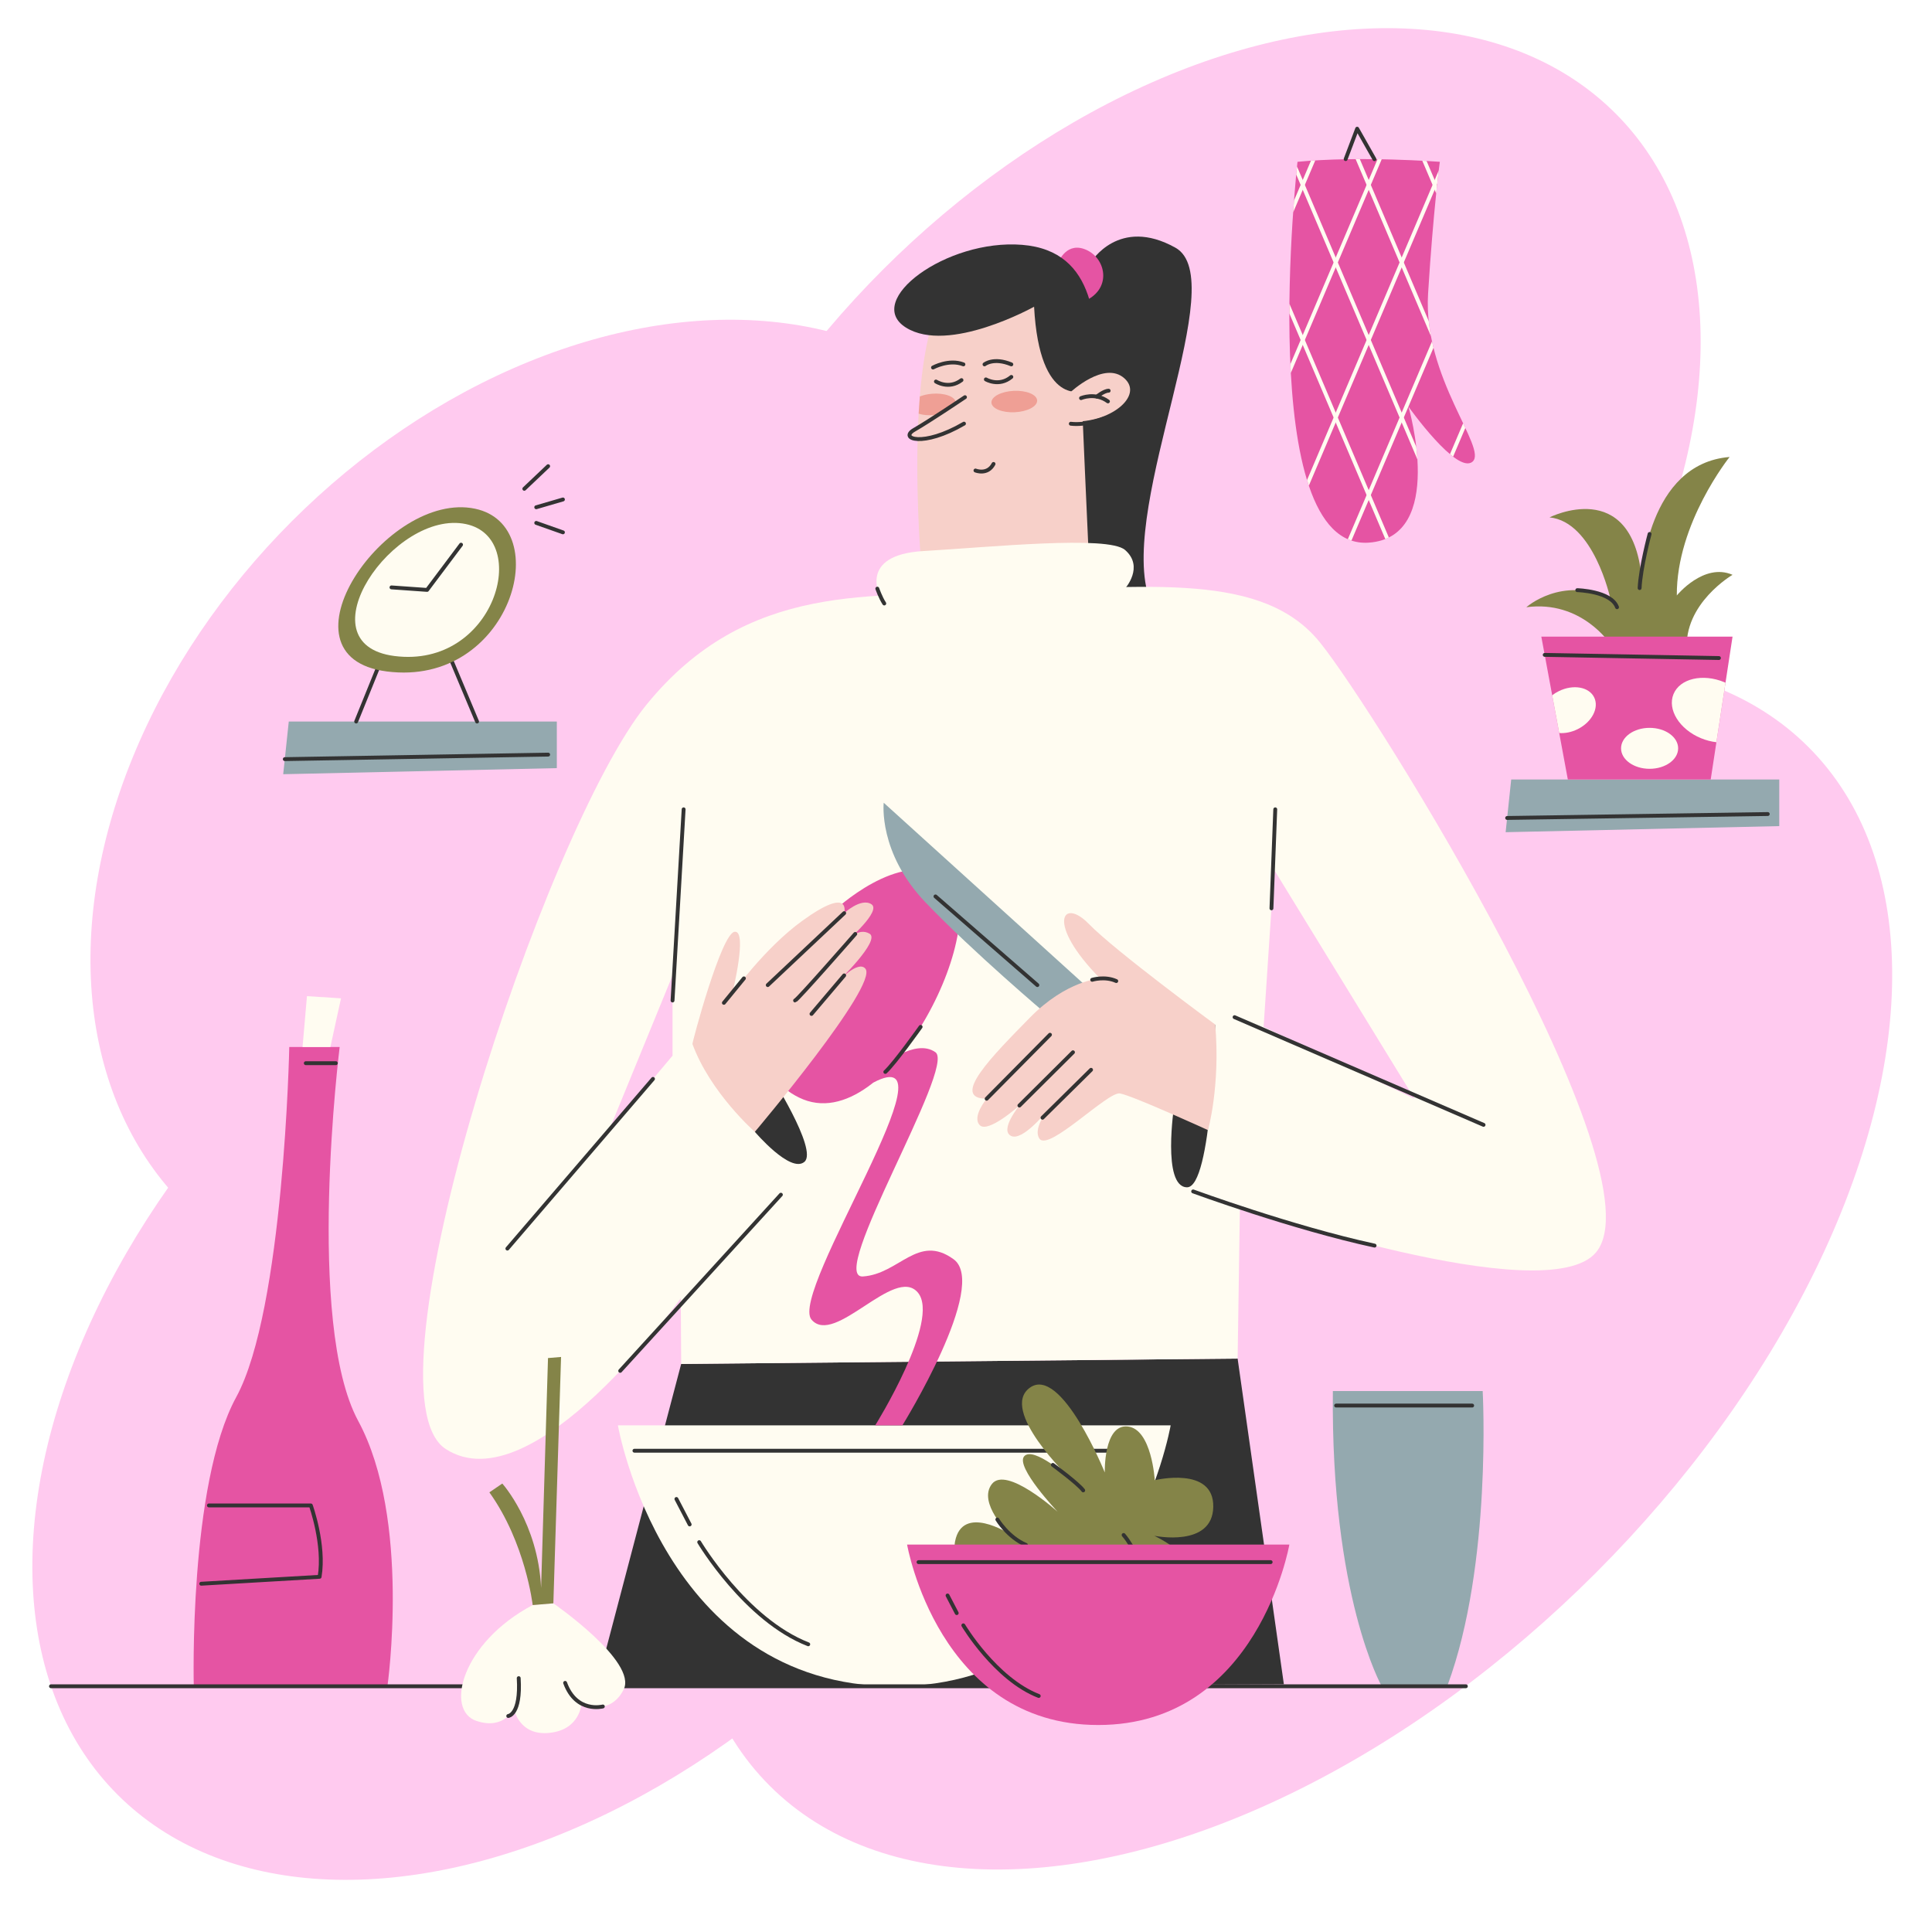 <?xml version="1.0" encoding="UTF-8"?> <!-- Generator: Adobe Illustrator 25.2.3, SVG Export Plug-In . SVG Version: 6.00 Build 0) --> <svg xmlns="http://www.w3.org/2000/svg" xmlns:xlink="http://www.w3.org/1999/xlink" id="Слой_2" x="0px" y="0px" viewBox="0 0 2000 2000" style="enable-background:new 0 0 2000 2000;" xml:space="preserve"> <style type="text/css"> .st0{fill:#FFCAEF;} .st1{fill:#333333;} .st2{fill:#E554A3;} .st3{fill:none;stroke:#333333;stroke-width:4;stroke-linecap:round;stroke-linejoin:round;stroke-miterlimit:10;} .st4{fill:#FFFCF1;} .st5{fill:#94A9AF;} .st6{fill:#F7D0C9;} .st7{fill:#EF9F95;} .st8{fill:#F7D0C9;stroke:#333333;stroke-width:4;stroke-linecap:round;stroke-linejoin:round;stroke-miterlimit:10;} .st9{fill:#848448;} .st10{clip-path:url(#SVGID_2_);} .st11{fill:none;stroke:#FFFCF1;stroke-width:4;stroke-linecap:round;stroke-linejoin:round;stroke-miterlimit:10;} </style> <g> <g> <ellipse transform="matrix(0.707 -0.707 0.707 0.707 -53.249 1026.376)" class="st0" cx="1212.32" cy="577.47" rx="650.89" ry="421.87"></ellipse> <ellipse transform="matrix(0.707 -0.707 0.707 0.707 -416.509 670.078)" class="st0" cx="600.6" cy="837.81" rx="579.55" ry="421.87"></ellipse> <ellipse transform="matrix(0.707 -0.707 0.707 0.707 -817.855 820.978)" class="st0" cx="582.08" cy="1397.73" rx="650.89" ry="421.87"></ellipse> <ellipse transform="matrix(0.707 -0.707 0.707 0.707 -536.07 1327.774)" class="st0" cx="1334.73" cy="1310.98" rx="760.46" ry="448.93"></ellipse> </g> <polygon class="st1" points="705.14,1411.97 617.1,1746.52 1329.06,1743.56 1281.18,1406.39 "></polygon> <path class="st2" d="M200.6,1745.62c0,0-5.49-208.7,43.94-299.32s54.92-362.48,54.92-362.48h52.17c0,0-35.7,285.59,19.22,387.19 c54.92,101.6,30.21,274.6,30.21,274.6H200.6z"></path> <path class="st3" d="M216.25,1558.42h105.51c0,0,14.62,40.55,9.11,73.88l-122.54,7.17"></path> <polygon class="st4" points="313.19,1083.82 317.77,1031.19 353.01,1033.47 342.02,1083.82 "></polygon> <line class="st3" x1="316.55" y1="1100.6" x2="347.67" y2="1100.6"></line> <g> <path class="st4" d="M639.65,1475.53h572.21c0,0-46.85,270.09-286.1,270.09S639.65,1475.53,639.65,1475.53z"></path> <line class="st3" x1="656.77" y1="1501.78" x2="1183.85" y2="1501.78"></line> <path class="st3" d="M723.82,1596.43c0,0,47.89,80.48,112.88,105.73"></path> <line class="st3" x1="713.94" y1="1578.09" x2="700.22" y2="1551.74"></line> </g> <path class="st5" d="M1430.37,1745.62c0,0-52.8-92.85-50.6-305.64h155.1c0,0,9.9,179.33-36.3,304.47L1430.37,1745.62z"></path> <line class="st3" x1="52.79" y1="1745.62" x2="1517.45" y2="1745.62"></line> <path class="st1" d="M1129.46,271.3c0,0,28.64-47.64,87.33-14.89c58.69,32.75-57.42,262.7-28.07,360.16l-125.04,8.15l32.39-312.39 L1129.46,271.3z"></path> <path class="st4" d="M1366.5,665.13c-58.69-72.72-174.05-58.61-337.98-51.89c-124.42,5.11-254.9-12.33-359.52,116.54 c-104.62,128.87-298.13,711.54-207.55,770.24c90.59,58.69,243.28-156.09,243.28-156.09l0.42,68.05l576.04-5.59l2.37-157.69 c0,0,317.72,109.27,368.76,47.6C1720.22,1214.24,1425.19,737.87,1366.5,665.13z M696.21,1092.84l-66.34,78.82l66.34-161.92V1092.84 z M1308.09,1062.99l10.77-162.75l145.46,237.17L1308.09,1062.99z"></path> <path class="st1" d="M781.43,1171.66c0,0,36.85,43.4,51.31,31.07s-36.58-91.87-36.58-91.87L781.43,1171.66z"></path> <path class="st1" d="M1215.51,1144.46c0,0-12.9,84.07,13.18,84.63c26.09,0.57,29.29-168.5,29.29-168.5L1215.51,1144.46z"></path> <path class="st2" d="M863.36,942.86c0,0,68.05-64.65,115.34-34.71c55.75,35.3-57.44,274.12-151.46,228.07 C733.21,1090.18,863.36,942.86,863.36,942.86z"></path> <path class="st5" d="M1123.22,1019.76l-208.4-188.76c0,0-5.95,51.76,43.38,103.28c49.34,51.53,124.81,115.32,124.81,115.32 L1123.22,1019.76z"></path> <path class="st2" d="M1096.07,270.66c0,0,8.51-21.48,29.13-11.7c20.63,9.78,25.73,41.68-4.04,53.38L1096.07,270.66z"></path> <path class="st6" d="M1126.62,565.61c0,0-125.88,6.8-173.52,11.05c0,0-6.22-74.91-2.12-148.44c0.34-5.95,0.74-11.89,1.21-17.78 c2.35-29.07,6.55-56.95,13.67-78.76c0,0,26.37-45.08,87.61-42.53c61.25,2.55,64.87,74.46,65.61,101.03 C1119.81,416.75,1126.62,565.61,1126.62,565.61z"></path> <ellipse transform="matrix(0.999 -0.047 0.047 0.999 -18.408 49.916)" class="st7" cx="1049.91" cy="415.52" rx="23.68" ry="11.09"></ellipse> <path class="st7" d="M966.74,429.72c-5.96,0.48-11.48-0.12-15.76-1.49c0.34-5.95,0.74-11.89,1.21-17.78 c3.62-1.45,8.01-2.47,12.78-2.85c13.04-1.04,24.01,3.05,24.5,9.16C989.95,422.87,979.78,428.67,966.74,429.72z"></path> <path class="st8" d="M997.91,438.55c-42.64,24.94-67.46,15.55-51.57,6.43c15.89-9.11,52.6-33.82,52.6-33.82"></path> <path class="st3" d="M968.88,394.94c0,0,13.26,8.64,26.45-1.45"></path> <path class="st3" d="M1020.57,392.74c0,0,13.61,8.08,26.37-2.55"></path> <path class="st3" d="M1009.8,487.07c0,0,12.48,5.1,18.71-6.8"></path> <path class="st1" d="M1121.94,404.39c0,0-45.79,18.6-51.46-86.87c0,0-88.46,49.34-132.7,21.55 c-44.23-27.79,41.96-91.87,120.22-85.63c78.26,6.24,77.77,84.05,77.45,144.95L1121.94,404.39z"></path> <g> <path class="st6" d="M1108.27,405.89c0,0,34.92-32.7,55.62-14.32c20.7,18.38-15.59,47.24-55.4,44.63L1108.27,405.89z"></path> <g> <path class="st3" d="M1119.08,412.14c0,0,14.5-6.36,27.87,3.38"></path> <path class="st3" d="M1135.45,410.57c0,0,7.47-6.11,12.22-6.1"></path> </g> </g> <path class="st3" d="M1019.16,377.2c0,0,9.33-7.66,27.77,0"></path> <path class="st3" d="M965.85,380.46c0,0,16.45-9.07,31.48-3.26"></path> <path class="st6" d="M716.82,1080.74c-0.42-1.15,29.72-114.23,43.61-116.16s-2.32,63.68-2.32,63.68s33.83-47.12,72.17-74.87 c51.71-37.43,43.61-8.1,43.61-8.1s17.37-16.21,28.17-9.26s-25.08,37.82-25.08,37.82s11.19-14.28,23.15-7.33 c11.96,6.95-33.19,50.17-33.19,50.17s21.31-23.22,28.94-13.89c13.89,16.98-114.46,168.88-114.46,168.88 S735.35,1131.29,716.82,1080.74z"></path> <line class="st3" x1="873.89" y1="945.28" x2="794.78" y2="1019.76"></line> <path class="st3" d="M885.37,966.81c0,0-60.23,68.9-62.29,68.9"></path> <line class="st3" x1="873.89" y1="1009.73" x2="840.06" y2="1049.61"></line> <path class="st6" d="M1257.98,1060.59c0,0-103.42-75.96-130.84-104.16s-44.66-0.53,11.75,56.53c0,0-34.47,1.44-72.86,40.61 c-38.39,39.17-83.05,83.83-44.66,83.83c0,0-15.67,18.8-7.05,27.42s40.96-20.37,40.96-20.37s-20.59,25.07-8.84,31.34 c11.75,6.27,36.82-25.07,36.82-25.07s-14.25,18.71-7.05,28.2c9.79,12.93,70.51-48.97,83.05-47.01 c12.54,1.96,91.27,37.98,91.27,37.98S1263.47,1124.01,1257.98,1060.59z"></path> <line class="st3" x1="1021.38" y1="1137.41" x2="1086.93" y2="1071.16"></line> <line class="st3" x1="1055.28" y1="1144.46" x2="1110.74" y2="1089.31"></line> <line class="st3" x1="1079.19" y1="1157.07" x2="1129.46" y2="1107.46"></line> <path class="st3" d="M1130.62,1014.29c0,0,13.02-4.08,24.93,1.3"></path> <line class="st3" x1="770.09" y1="1012.8" x2="749.37" y2="1038.13"></line> <line class="st3" x1="968.41" y1="927.98" x2="1073.88" y2="1019.76"></line> <path class="st4" d="M911.42,618.35c0,0-24.1-43.95,44.52-47.92s191.01-16.45,208.68-1.13c20.23,17.53,0,39.98,0,39.98 L911.42,618.35z"></path> <path class="st2" d="M912.27,1104.29c0,0,34.88-30.15,56.14-14.98c21.27,15.17-112.79,234.63-75.11,232.08 c37.68-2.55,56.82-44.66,93.82-17.86c37,26.79-52.95,171.97-52.95,171.97l-28.14,0.04c0,0,68.1-109.26,44.09-137.55 c-24.01-28.29-86.14,56.14-110.06,28.07c-23.91-28.07,154.53-293,64.03-245.39L912.27,1104.29z"></path> <line class="st3" x1="1278.03" y1="1052.97" x2="1535.77" y2="1164.45"></line> <line class="st3" x1="1320.14" y1="837.81" x2="1316.21" y2="940.31"></line> <line class="st3" x1="675.97" y1="1116.88" x2="525.24" y2="1292.53"></line> <line class="st3" x1="696.21" y1="1035.72" x2="707.69" y2="837.81"></line> <path class="st3" d="M908.2,609.36c0,0,3.22,9.27,7.19,15.37"></path> <line class="st3" x1="642.02" y1="1419.11" x2="808.37" y2="1236.75"></line> <path class="st3" d="M1235.15,1233.35c0,0,102.7,37.72,187.81,56.11"></path> <path class="st3" d="M953.03,1063c0,0-26.81,37.78-36.55,46.65"></path> <g> <path class="st9" d="M1136.76,1601.79c0,0,26.41,70.06,53.92,76.34c27.51,6.27-12.64-66.24-12.64-66.24s43.86,20.83,47.28,7.29 c3.42-13.54-30.38-29.34-30.38-29.34s60.31,12.56,61.03-29.97c0.73-42.53-60.56-27.57-60.56-27.57s-3.09-53.06-28.07-55.61 s-23.68,47.59-23.68,47.59s-44.9-110.94-77.42-87.84c-32.52,23.1,41.24,93.77,41.24,93.77s-37.59-33.52-47.21-22.72 c-9.62,10.8,34.67,57.54,34.67,57.54s-53.25-48.22-68.21-28.71c-14.95,19.51,17.89,51.32,17.89,51.32s-48.27-31.01-55.93,7.97 c-7.66,38.98,90.74,62.56,111.88,43.76C1121.71,1620.55,1136.76,1601.79,1136.76,1601.79z"></path> <path class="st3" d="M1089.92,1516.45c0,0,26.16,19.22,31.42,26.4"></path> <path class="st3" d="M1032.45,1572.97c0,0,10.86,18.24,29.63,26.34"></path> <path class="st3" d="M1188.71,1633.22c0,0-15.41-32.59-25.56-44.2"></path> </g> <path class="st2" d="M939.02,1598.94h395.71c0,0-32.4,186.78-197.86,186.78S939.02,1598.94,939.02,1598.94z"></path> <line class="st3" x1="950.86" y1="1617.1" x2="1315.37" y2="1617.1"></line> <path class="st3" d="M997.23,1682.55c0,0,33.12,55.65,78.06,73.12"></path> <line class="st3" x1="990.4" y1="1669.87" x2="980.91" y2="1651.65"></line> <polygon class="st5" points="1558.63,861.49 1564.39,806.96 1841.89,806.96 1841.89,855.19 "></polygon> <polygon class="st5" points="293.17,801.46 298.93,746.93 576.43,746.93 576.43,795.16 "></polygon> <g> <path class="st4" d="M572.83,1659.76c0,0,87.33,60.39,72.75,89.28c-14.58,28.88-43.6,14.32-43.6,14.32s-1.11,27.16-33.16,30.51 c-32.04,3.35-36.93-25.44-36.93-25.44s-9.25,22.61-38.41,13.16c-33.19-10.76-15.9-80.9,57.93-120.02L572.83,1659.76z"></path> <path class="st3" d="M624.05,1766.53c0,0-27.42,7.34-39.03-24.43"></path> <path class="st3" d="M526.14,1776.4c0,0,13.19-1.09,10.83-39.18"></path> <path class="st9" d="M551.43,1661.56c0,0-7.31-64.23-44.82-116.69l13.36-9.11c0,0,37.07,41.11,40.17,108.06l7.15-237.96 l13.52-1.14l-7.97,255.04L551.43,1661.56z"></path> </g> <path class="st2" d="M1490.51,167.51c0,0-82.46-6.32-147.34,0c0,0-45.21,402.38,73.67,394.24c80.64-5.52,41.23-140.73,41.23-140.73 s50.01,70.47,66.23,56.95c16.22-13.52-51.37-86.96-45.96-173.92C1483.75,217.09,1490.51,167.51,1490.51,167.51z"></path> <path class="st9" d="M1666.97,666.72c0,0-29.73-45.74-86.91-38.12c0,0,36.59-32.78,86.91-9.15c0,0-17.15-79.29-62.9-83.86 c0,0,84.63-42.77,95.3,61.67c0,0,5.72-117.33,91.11-124.19c0,0-55.15,68.62-54.64,143.33c0,0,27.95-34.31,57.69-21.35 c0,0-51.08,29.73-47.27,78.53L1666.97,666.72z"></path> <polygon class="st2" points="1793.52,659.05 1786.23,706.74 1776.82,768.33 1770.92,806.96 1623.02,806.96 1614.1,758.84 1606.83,719.76 1595.57,659.05 "></polygon> <path class="st3" d="M1632.8,610.93c0,0,35.06,0.89,41.15,17.67"></path> <path class="st3" d="M1707.66,552.76c0,0-9.31,34.67-10.33,56.01"></path> <line class="st3" x1="1599.08" y1="677.93" x2="1779.42" y2="681.2"></line> <ellipse class="st4" cx="1707.66" cy="774.67" rx="29.55" ry="21.2"></ellipse> <path class="st4" d="M1786.23,706.74l-9.41,61.59c-5.2-0.57-10.58-1.93-15.9-4.11c-22.35-9.22-35.11-29.67-28.5-45.73 c6.62-16.03,30.1-21.57,52.45-12.35C1785.34,706.33,1785.79,706.53,1786.23,706.74z"></path> <path class="st4" d="M1633.13,754.86c-6.39,3.16-13.07,4.44-19.04,3.97l-7.27-39.08c2.05-1.58,4.33-3.02,6.82-4.25 c14.85-7.35,31.23-4.5,36.61,6.37S1647.98,747.52,1633.13,754.86z"></path> <polyline class="st3" points="368.69,746.93 398.27,673.99 463.24,673.99 493.86,746.93 "></polyline> <path class="st9" d="M491.73,526.61c84.35,17.75,36.86,184.92-91.3,168.48C281.19,679.79,399.87,507.28,491.73,526.61z"></path> <path class="st4" d="M482.34,542.53c68.37,14.39,29.88,149.9-74.01,136.57C311.67,666.7,407.87,526.86,482.34,542.53z"></path> <polyline class="st3" points="477.27,563.84 442.13,610.67 405.26,608.07 "></polyline> <line class="st3" x1="542.77" y1="506" x2="567.44" y2="482.6"></line> <line class="st3" x1="555.11" y1="525.11" x2="582.75" y2="517.05"></line> <line class="st3" x1="555.11" y1="541.31" x2="582.75" y2="551.08"></line> <line class="st3" x1="294.82" y1="785.85" x2="567.44" y2="781.17"></line> <line class="st3" x1="1560.19" y1="846.75" x2="1829.98" y2="842.69"></line> <polyline class="st3" points="1393.02,164.7 1404.93,133.23 1422.8,164.78 "></polyline> <g> <defs> <path id="SVGID_1_" d="M1490.51,167.51c0,0-82.46-6.32-147.34,0c0,0-45.21,402.38,73.67,394.24 c80.64-5.52,41.23-140.73,41.23-140.73s50.01,70.47,66.23,56.95c16.22-13.52-51.37-86.96-45.96-173.92 C1483.75,217.09,1490.51,167.51,1490.51,167.51z"></path> </defs> <clipPath id="SVGID_2_"> <use xlink:href="#SVGID_1_" style="overflow:visible;"></use> </clipPath> <g class="st10"> <g> <line class="st11" x1="1714.3" y1="134.37" x2="1483.18" y2="677.71"></line> <line class="st11" x1="1659.06" y1="103.69" x2="1427.95" y2="647.03"></line> <line class="st11" x1="1603.82" y1="73.02" x2="1372.71" y2="616.36"></line> <line class="st11" x1="1548.59" y1="42.34" x2="1317.47" y2="585.68"></line> <line class="st11" x1="1493.35" y1="11.66" x2="1262.24" y2="555"></line> <line class="st11" x1="1438.11" y1="-19.01" x2="1207" y2="524.33"></line> <line class="st11" x1="1382.88" y1="-49.69" x2="1151.76" y2="493.65"></line> </g> <g> <line class="st11" x1="1721.15" y1="585.68" x2="1490.04" y2="42.34"></line> <line class="st11" x1="1665.92" y1="616.36" x2="1434.81" y2="73.02"></line> <line class="st11" x1="1610.68" y1="647.03" x2="1379.57" y2="103.69"></line> <line class="st11" x1="1555.44" y1="677.71" x2="1324.33" y2="134.37"></line> <line class="st11" x1="1500.21" y1="708.39" x2="1269.09" y2="165.05"></line> <line class="st11" x1="1444.97" y1="739.07" x2="1213.86" y2="195.73"></line> <line class="st11" x1="1389.73" y1="769.74" x2="1158.62" y2="226.4"></line> </g> </g> </g> <line class="st3" x1="1383.17" y1="1455.03" x2="1523.98" y2="1455.03"></line> <path class="st3" d="M1141.56,433.77c0,0-17.74,6.76-33.07,4.88"></path> </g> </svg> 